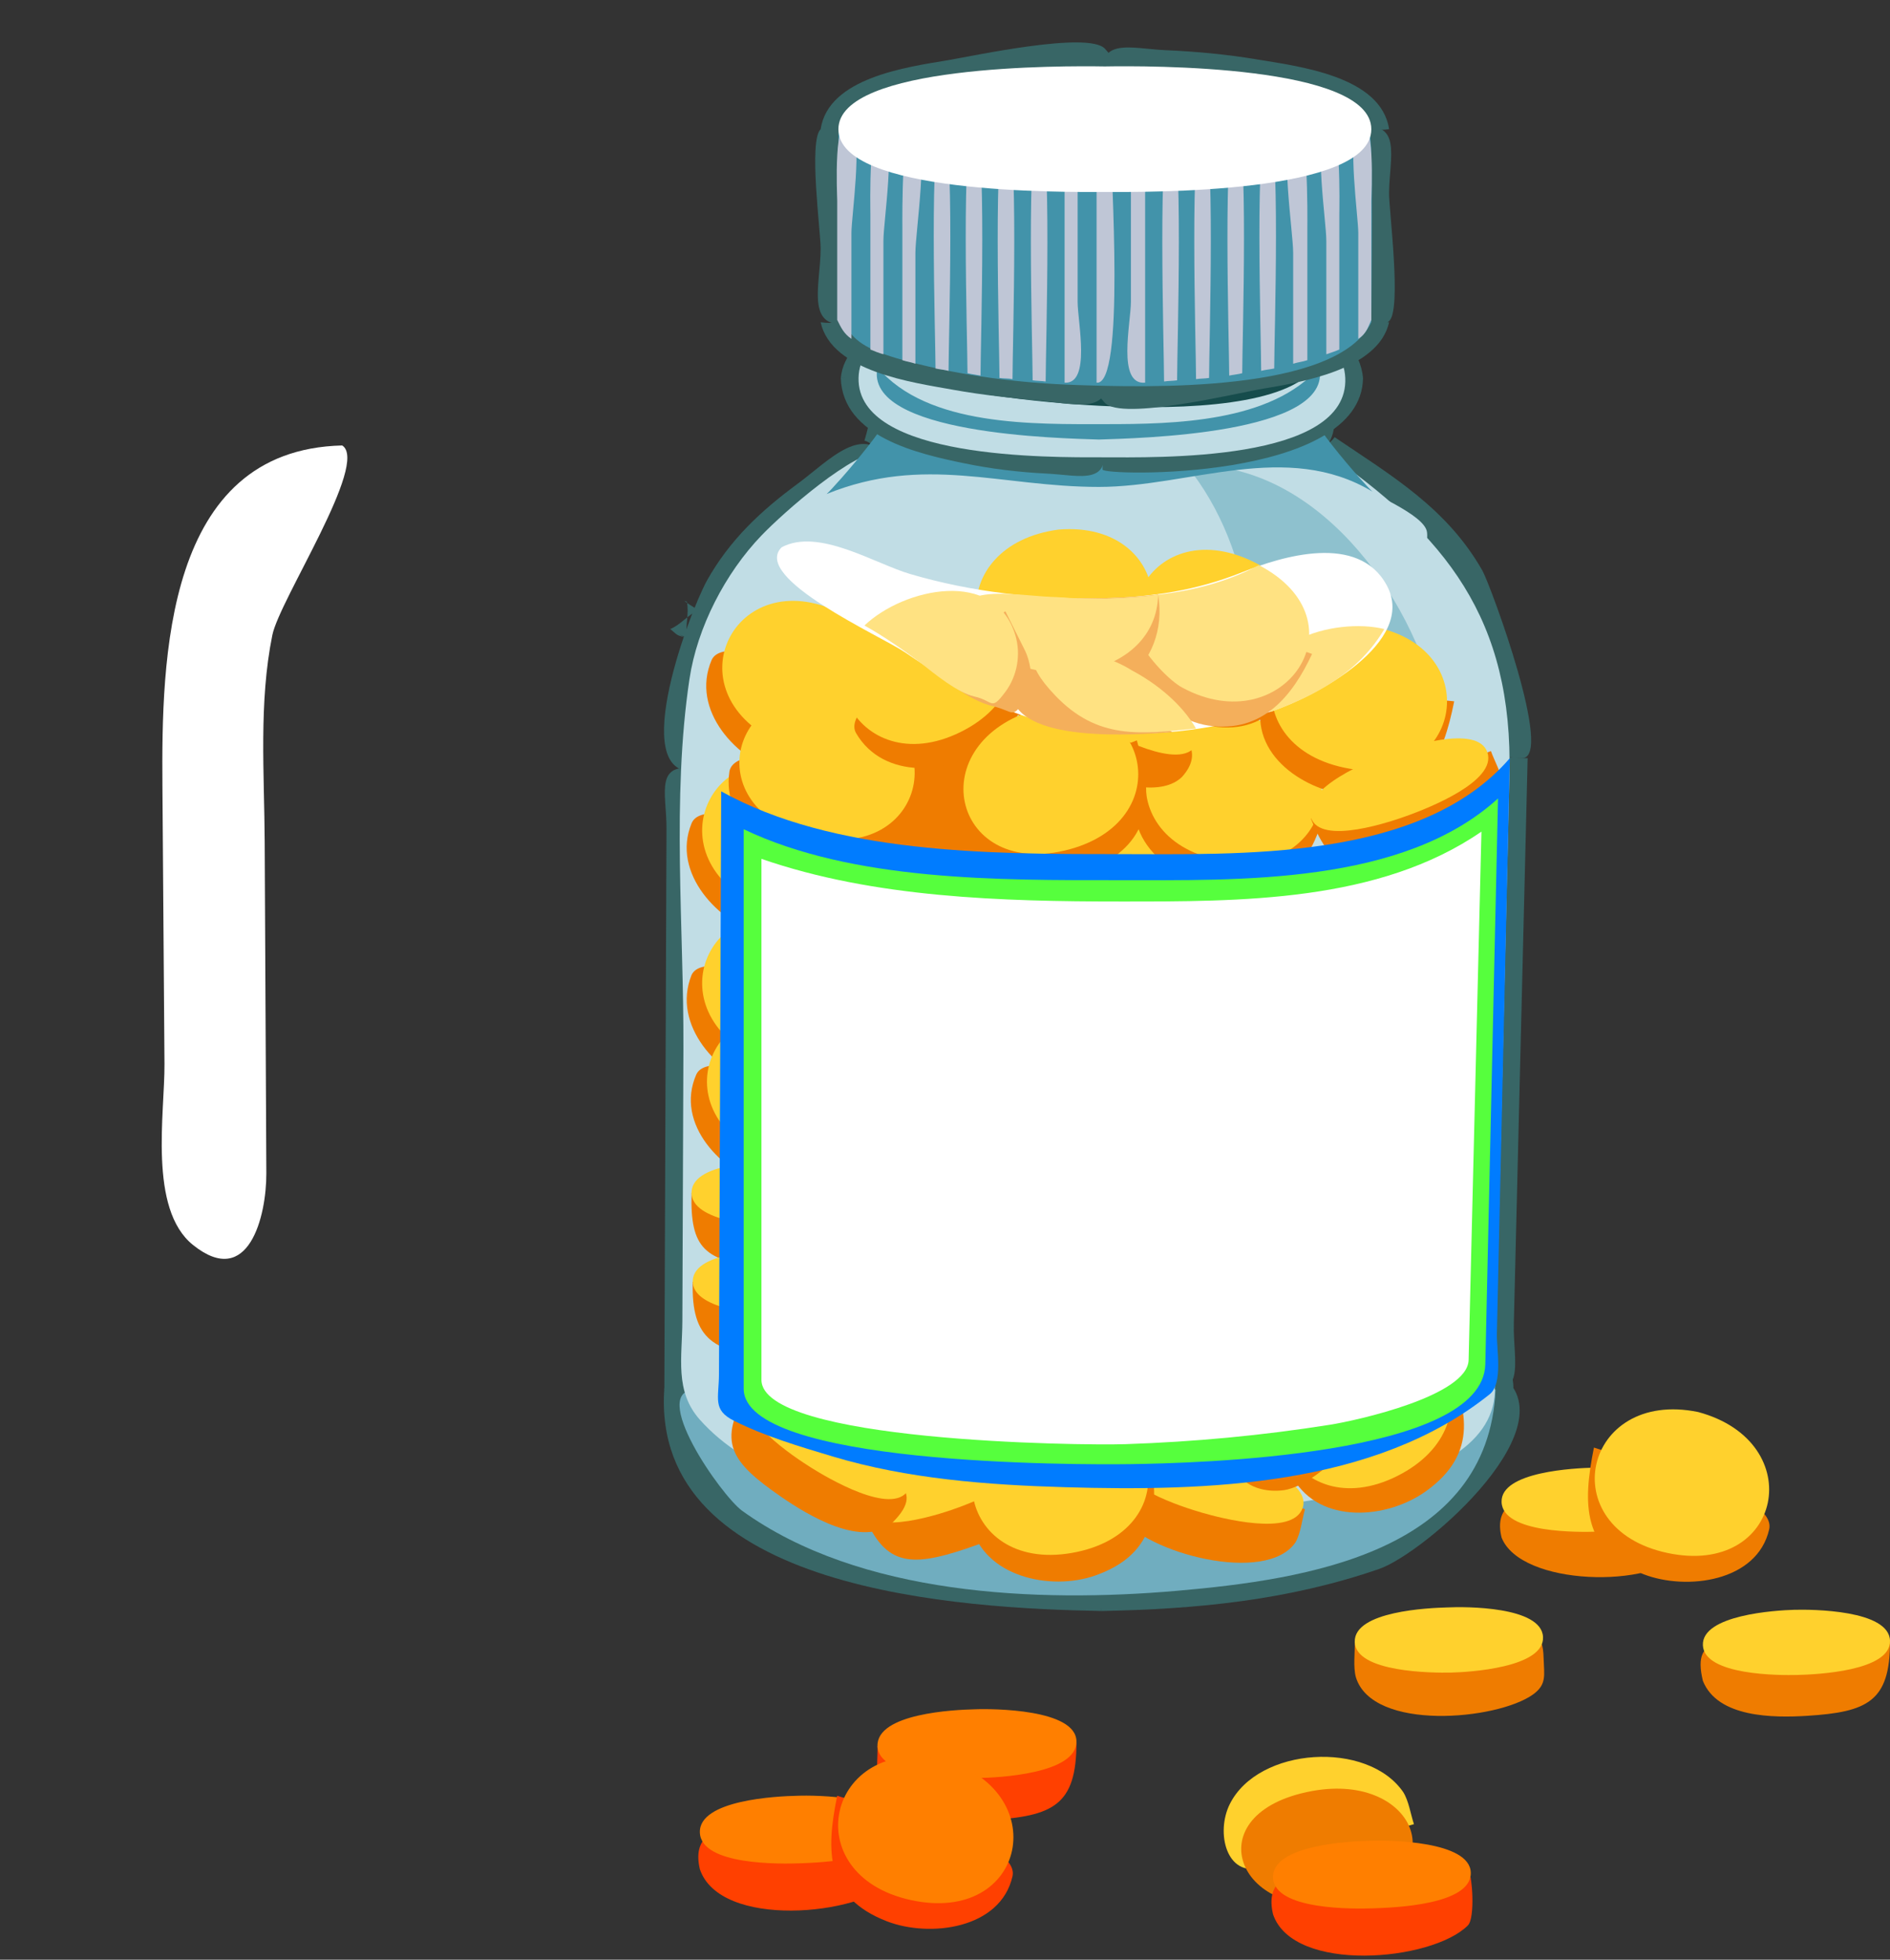 <?xml version="1.0"?><svg width="264.087" height="273.762" xmlns="http://www.w3.org/2000/svg">

 <rect width="100%" height="100%" fill="#333333" stroke="none"/>

 <g>
  <title>Layer 1</title>
  <path fill="#386666" id="path27" d="m127.079,184.677c-0.1,4.177 -1.269,8.701 -4.198,11.854c-3.573,3.844 -9.81,4.766 -5.73,10.319c5.093,-2.505 9.378,-6.057 12.079,-11.086c2.269,-4.226 5.986,-13.095 -2.151,-11.087"/>
  <path fill="#386666" id="path29" d="m127.907,101.28c-0.276,27.799 -0.552,55.598 -0.829,83.396c6.959,1.594 4.997,-3.292 5.047,-8.39c0.096,-9.616 0.191,-19.232 0.286,-28.849c0.152,-15.386 0.306,-30.772 0.458,-46.158c-1.542,0.001 -3.465,-0.34 -4.962,0.001"/>
  <path fill="#386666" id="path31" d="m121.287,72.985c3.564,4.646 5.028,8.897 5.792,14.728c0.761,5.812 -2.174,14.927 5.791,13.567c-0.211,-4.945 -2.588,-38.884 -11.583,-28.295"/>
  <path fill-rule="evenodd" clip-rule="evenodd" fill="#FFFFFF" id="path39" d="m47.819,62.23c-24.835,0.59 -25.25,29.998 -25.124,47.556c0.094,12.949 0.189,25.897 0.287,38.845c0.051,6.822 -2.286,20.26 3.988,25.289c7.777,6.234 10.274,-4.054 10.245,-10.031c-0.077,-15.424 -0.153,-30.847 -0.23,-46.27c-0.047,-9.505 -0.842,-19.521 1.072,-28.915c1.002,-4.919 13.556,-24.017 9.762,-26.474"/>
  <path fill="#386666" id="path109" d="m182.841,64.216c3.755,3.259 8.582,5.216 12.412,8.438c4.141,3.484 6.37,12.148 11.912,7.116c-4.933,-8.727 -12.627,-13.263 -20.684,-18.697c-0.653,0.971 -3.616,3.14 -3.64,3.143"/>
  <path fill="#386666" id="path111" d="m182.841,64.216c1.324,-0.883 2.648,-1.766 3.973,-2.647c-1.633,0.703 -4.066,2.66 -3.973,2.647"/>
  <path fill="#386666" id="path113" d="m183.501,58.921c-0.636,-0.979 -1.68,-1.793 -2.481,-2.648c-0.3,2.834 0.407,5.481 1.821,7.943c4.354,-1.594 4.966,-7.624 0.66,-10.259c0.633,0.98 1.682,1.793 2.482,2.647c0.11,-0.882 0.222,-1.765 0.332,-2.647c-3.378,-0.569 -3.618,1.902 -2.814,4.964"/>
  <path fill="#386666" id="path115" d="m126.583,56.273c-0.938,0.692 -1.682,1.794 -2.482,2.648c10.642,0 21.284,0 31.926,0c7.099,0 14.198,0 21.297,0c5.265,0 6.178,1.362 6.178,-4.188c0,1.147 -57.892,-5.793 -61.883,1.871c0.933,-0.71 1.678,-1.789 2.482,-2.647c-0.938,0 -1.876,0 -2.814,0c-0.095,3.267 2.391,3.288 5.296,2.316"/>
  <path fill="#386666" id="path117" d="m124.43,64.713c2.741,-3.974 4.182,-10.291 -2.812,-8.109c-0.008,2.046 -0.282,3.045 -0.829,4.964c1.117,0.121 3.681,3.241 3.641,3.145"/>
  <path fill="#386666" id="path119" d="m103.085,83.41c5.142,-9.009 13.516,-12.642 21.345,-18.697c-3.501,-6.107 -8.586,-0.364 -12.906,2.813c-5.223,3.84 -9.538,7.873 -12.741,13.569c1.354,0.728 2.835,1.875 4.302,2.315"/>
  <path fill="#386666" id="path121" d="m98.121,107.569c-0.149,-4.377 -0.12,-8.764 0.829,-13.072c1.13,-5.133 7.059,-11.563 -0.167,-13.402c-2.76,5.107 -11.616,29.012 -0.662,26.474"/>
  <path fill="#386666" id="path123" d="m97.791,194.272c0.097,-28.901 0.22,-57.802 0.33,-86.704c-6.904,-1.55 -4.974,3.074 -4.993,8.157c-0.039,10.214 -0.079,20.428 -0.118,30.643c-0.061,15.912 -0.122,31.824 -0.183,47.737c1.283,-0.094 3.386,0.174 4.964,0.167"/>
  <path fill="#386666" id="path125" d="m153.885,220.087c-12.366,-0.235 -25.299,-0.771 -37.065,-4.964c-5.732,-2.044 -11.502,-4.921 -15.308,-9.764c-3.617,-4.603 -1.951,-12.531 -8.686,-11.417c-2.029,28.521 41.973,30.746 61.059,31.109c0,-1.579 0.283,-3.414 0,-4.964"/>
  <path fill="#386666" id="path127" d="m208.983,196.589c-0.636,-0.929 -1.683,-1.683 -2.481,-2.482c-0.879,11.524 -8.926,19.191 -19.995,22.049c-6.108,1.577 -12.213,2.717 -18.502,3.275c-5.821,0.517 -15.556,-2.273 -14.119,5.621c13.394,-0.26 26.076,-1.483 38.795,-5.864c6.508,-2.24 27.83,-20.871 16.303,-27.563c0.66,0.923 1.677,1.677 2.482,2.481c0.061,-5.012 -3.539,-1.691 -2.483,2.483"/>
  <path fill="#386666" id="path129" d="m206.34,194.106c0.668,0.945 1.789,1.823 2.643,2.482c-0.199,-1.622 0.271,-3.354 0,-4.964c0.289,0.216 1.813,1.749 2.315,2.481c-4.174,-1.056 -7.486,2.545 -2.477,2.482c-0.804,-0.804 -1.558,-1.82 -2.481,-2.481"/>
  <path fill="#386666" id="path131" d="m208.491,105.914c-0.717,29.397 -1.434,58.795 -2.15,88.193c7.145,1.565 5.054,-3.903 5.183,-9.172c0.248,-10.174 0.497,-20.348 0.745,-30.521c0.396,-16.167 0.79,-32.333 1.186,-48.5c-1.554,0 -3.454,-0.328 -4.964,0"/>
  <path fill="#386666" id="path133" d="m202.86,82.086c2.068,4.489 3.665,8.65 4.918,13.416c1.492,5.682 -1.887,10.412 4.9,10.412c4.482,0 -4.261,-23.774 -5.513,-26.144c-1.358,0.73 -3.123,1.335 -4.305,2.316"/>
  <path fill-rule="evenodd" clip-rule="evenodd" fill="#70ADBF" id="path135" d="m208.983,194.106c-1.044,22.764 -26.494,26.557 -44.521,28.125c-19.511,1.697 -44.329,0.678 -60.769,-11.184c-2.898,-2.091 -13.322,-16.941 -6.422,-16.941c12.119,0 24.238,0 36.357,0c25.119,0 50.237,0 75.355,0"/>
  <path fill-rule="evenodd" clip-rule="evenodd" fill="#C1DDE5" id="path137" d="m184.826,62.893c17.271,11.881 26.607,23.594 26.086,45.467c-0.683,28.673 -1.366,57.346 -2.049,86.018c-0.372,15.63 -37.432,16.672 -48.03,16.939c-17.926,0.453 -49.749,1.951 -63.042,-12.989c-3.554,-3.994 -2.465,-8.695 -2.445,-13.801c0.049,-12.72 0.098,-25.438 0.147,-38.157c0.064,-16.785 -1.653,-34.842 0.846,-51.511c1.083,-7.229 5.014,-14.8 10.057,-20.052c3.013,-3.138 12.858,-11.913 17.286,-11.913c20.381,-0.001 40.762,-0.001 61.144,-0.001"/>
  <path fill-rule="evenodd" clip-rule="evenodd" fill="#EF7C00" id="path139" d="m181.02,215.455c0.733,-1.276 0.918,-3.211 1.324,-4.635c-7.471,-2.12 -14.94,-4.241 -22.411,-6.361c-5.124,-1.455 -5.864,3.773 -3.402,7.355c3.529,5.135 20.409,9.633 24.489,3.641"/>
  <path fill-rule="evenodd" clip-rule="evenodd" fill="#FFD12D" id="path141" d="m170.761,202.711c2.259,0.623 12.63,3.952 11.255,7.945c-1.396,4.058 -11.457,1.421 -14.066,0.66c-2.509,-0.731 -12.378,-3.773 -11.253,-7.94c1.152,-4.271 11.601,-1.391 14.064,-0.665"/>
  <path fill-rule="evenodd" clip-rule="evenodd" fill="#EF7C00" id="path143" d="m147.266,206.186c-0.154,-1.497 -1.146,-3.207 -1.656,-4.632c-8.383,3.144 -16.766,6.288 -25.149,9.432c2.974,7.688 6.479,8.053 14.478,5.378c4.336,-1.451 12.576,-4.529 12.327,-10.178"/>
  <path fill-rule="evenodd" clip-rule="evenodd" fill="#FFD12D" id="path145" d="m131.381,201.886c2.392,-0.904 12.322,-4.293 13.732,-0.166c1.357,3.976 -8.544,7.878 -10.92,8.771c-2.421,0.91 -12.236,4.256 -13.733,0.329c-1.585,-4.157 8.529,-8.069 10.921,-8.934"/>
  <path fill-rule="evenodd" clip-rule="evenodd" fill="#EF7C00" id="path147" d="m135.684,212.973c1.711,7.293 11.094,9.334 17.373,7.114c8.569,-3.029 8.973,-9.493 7.612,-17.209c-4.683,1.405 -25.825,4.742 -24.985,10.095"/>
  <path fill-rule="evenodd" clip-rule="evenodd" fill="#FFD12D" id="path149" d="m146.438,197.087c16.271,-2.063 19.631,17.016 3.311,19.855c-16.215,2.823 -19.42,-17.176 -3.311,-19.855"/>
  <path fill-rule="evenodd" clip-rule="evenodd" fill="#EF7C00" id="path151" d="m180.692,206.518c3.777,6.465 13.111,5.689 18.529,1.819c7.458,-5.327 5.923,-11.748 2.482,-18.862c-4.014,2.696 -23.405,12.339 -21.011,17.043"/>
  <path fill-rule="evenodd" clip-rule="evenodd" fill="#FFD12D" id="path153" d="m186.316,188.15c14.738,-7.083 23.569,10.674 8.938,18.035c-14.632,7.361 -23.654,-10.903 -8.938,-18.035"/>
  <path fill-rule="evenodd" clip-rule="evenodd" fill="#EF7C00" id="path155" d="m193.264,187.654c-0.84,-1.249 -2.521,-2.292 -3.64,-3.31c-5.156,5.881 -10.313,11.761 -15.47,17.642c-3.487,3.977 0.851,6.78 5.213,6.188c6.117,-0.831 17.651,-14.37 13.897,-20.52"/>
  <path fill-rule="evenodd" clip-rule="evenodd" fill="#FFFFFF" id="path157" d="m177.213,191.461c1.509,-1.757 9.032,-9.678 12.083,-6.784c3.227,3.061 -3.662,10.909 -5.462,12.906c-1.659,1.842 -8.829,9.679 -12.08,6.785c-3.083,-2.745 3.826,-11.081 5.459,-12.907"/>
  <path id="path159" d="m189.625,184.345c-4.748,-2.023 -9.969,3.577 -12.74,6.786c0.221,0.22 0.44,0.44 0.661,0.66c3.394,-3.946 7.605,-6.264 12.079,-7.446"/>
  <path id="path161" d="m184.332,197.913c2.523,-2.864 7.923,-9.061 5.293,-13.568c-0.38,3.019 -5.868,12.758 -5.293,13.568"/>
  <path id="path163" d="m171.424,204.698c4.997,2.041 9.785,-3.666 12.907,-6.785c-0.332,-0.22 -0.664,-0.439 -0.996,-0.659c-3.126,4.197 -7.509,6.244 -11.911,7.444"/>
  <path id="path165" d="m176.884,191.131c-2.815,2.668 -7.959,9.493 -5.46,13.567c0.316,-3.446 6.161,-11.768 5.46,-13.567"/>
  <path fill-rule="evenodd" clip-rule="evenodd" fill="#EF7C00" id="path167" d="m124.763,212.64c5.032,-5.035 -0.929,-6.277 -5.137,-8.919c-5.017,-3.149 -10.034,-6.299 -15.051,-9.448c-4.449,7.169 -2.477,9.946 4.55,14.81c3.642,2.519 11.515,7.356 15.638,3.557"/>
  <path fill-rule="evenodd" clip-rule="evenodd" fill="#FFD12D" id="path169" d="m118.308,197.417c2.225,1.394 10.835,7.135 8.604,10.757c-2.26,3.669 -11.383,-1.771 -13.569,-3.146c-2.201,-1.386 -11.114,-7.184 -8.603,-10.921c2.337,-3.477 11.388,1.952 13.568,3.31"/>
  <path fill-rule="evenodd" clip-rule="evenodd" fill="#EF7C00" id="path171" d="m123.106,172.431c0.411,-1.464 0.115,-3.437 0.167,-4.964c-8.88,-0.275 -17.76,-0.551 -26.64,-0.826c-0.232,7.869 1.872,9.485 9.929,10.423c4.671,0.542 14.519,0.874 16.544,-4.633"/>
  <path fill-rule="evenodd" clip-rule="evenodd" fill="#FFD12D" id="path173" d="m110.036,162.339c2.51,0.067 13.124,0.969 12.907,5.128c-0.221,4.241 -11.075,4.057 -13.569,3.973c-2.586,-0.087 -12.97,-0.628 -12.741,-4.965c0.226,-4.287 10.854,-4.268 13.403,-4.136"/>
  <path fill-rule="evenodd" clip-rule="evenodd" fill="#EF7C00" id="path175" d="m123.438,184.677c0.403,-1.409 0.115,-3.326 0.166,-4.799c-8.935,-0.275 -17.87,-0.551 -26.805,-0.826c-0.249,8.163 3.031,9.98 11.416,10.506c4.724,0.296 13.148,0.494 15.223,-4.881"/>
  <path fill-rule="evenodd" clip-rule="evenodd" fill="#FFD12D" id="path177" d="m110.202,174.748c2.609,0.062 13.039,0.668 12.904,4.964c-0.138,4.4 -10.813,4.225 -13.402,4.138c-2.549,-0.086 -13.111,-0.669 -12.904,-4.964c0.206,-4.281 10.869,-4.27 13.402,-4.138"/>
  <path fill-rule="evenodd" clip-rule="evenodd" fill="#FFD12D" id="path179" d="m165.963,104.093c16.06,3.153 11.856,23.096 -4.136,19.69c-16.018,-3.41 -11.864,-22.957 4.136,-19.69"/>
  <path fill-rule="evenodd" clip-rule="evenodd" fill="#EF7C00" id="path181" d="m158.683,111.209c-1.31,7.531 6.921,12.717 13.568,12.906c9.176,0.261 11.796,-5.451 13.404,-13.237c-4.784,-0.366 -25.942,-4.766 -26.972,0.331"/>
  <path fill-rule="evenodd" clip-rule="evenodd" fill="#FFD12D" id="path183" d="m174.403,100.288c16.179,3.169 12.022,23.081 -4.137,19.855c-16.064,-3.206 -11.921,-23.128 4.137,-19.855"/>
  <path fill-rule="evenodd" clip-rule="evenodd" fill="#EF7C00" id="path185" d="m165.135,108.561c5.929,-6.525 -8.23,-10.33 -13.062,-13.09c-3.991,-2.281 -12.301,-7.292 -10.6,2.336c1.15,6.498 18.308,15.834 23.662,10.754"/>
  <path fill-rule="evenodd" clip-rule="evenodd" fill="#FFD12D" id="path187" d="m158.187,93.669c2.283,1.161 11.068,6.785 8.935,10.424c-2.161,3.687 -11.545,-1.392 -13.733,-2.647c-2.074,-1.189 -11.481,-6.926 -9.1,-10.59c2.328,-3.581 11.611,1.349 13.898,2.813"/>
  <path fill-rule="evenodd" clip-rule="evenodd" fill="#C1DDE5" id="path189" d="m183.501,56.439c-0.608,5.065 1.99,8.064 5.795,10.921c2.003,1.504 9.74,4.492 10.091,6.949c0.852,5.977 -13.521,8.49 -17.209,9.267c-17.565,3.699 -36.691,2.944 -54.355,0.331c-4.129,-0.611 -18.251,-3.029 -18.945,-8.604c-0.444,-3.57 4.208,-4.785 6.948,-6.62c4.55,-3.048 5.438,-5.446 8.275,-9.431c0.928,-1.303 -1.17,-2.813 0.952,-2.813c1.742,0 3.484,0 5.226,0c7.099,0 14.198,0 21.297,0c10.641,0 21.284,0 31.925,0"/>
  <path fill-rule="evenodd" clip-rule="evenodd" fill="#8EC1CE" id="path191" d="m200.877,98.964c-3.541,-16.081 -17.297,-34.766 -35.08,-33.921c4.828,5.917 7.644,13.424 8.691,20.973c0.958,6.896 2.645,5.902 9.36,7.896c5.678,1.684 11.354,3.368 17.029,5.052"/>
  <path fill-rule="evenodd" clip-rule="evenodd" fill="#4293AA" id="path193" d="m191.779,68.683c-0.745,-0.567 -11.312,-12.41 -8.493,-12.41c-9.855,0 -19.712,0 -29.567,0c-9.801,0 -19.602,0 -29.402,0c2.727,0 -8.036,12.153 -8.819,12.741c13.652,-5.531 24.278,-0.992 38.057,-0.992c12.686,0 26.197,-6.559 38.224,0.661"/>
  <path fill-rule="evenodd" clip-rule="evenodd" fill="#EF7C00" id="path195" d="m135.847,88.871c1.082,7.562 10.243,10.138 16.714,8.438c8.836,-2.321 9.78,-8.426 9.101,-16.381c-4.707,1.009 -26.179,2.756 -25.815,7.943"/>
  <path fill-rule="evenodd" clip-rule="evenodd" fill="#FFD12D" id="path197" d="m147.928,73.979c16.244,-1.311 18.021,18.685 1.654,20.021c-16.567,1.353 -17.882,-17.891 -1.654,-20.021"/>
  <path fill-rule="evenodd" clip-rule="evenodd" fill="#EF7C00" id="path199" d="m99.445,92.179c-3.022,7.024 3.46,14.01 9.929,15.886c8.799,2.552 12.768,-2.475 16.214,-9.596c-4.512,-1.515 -23.95,-10.926 -26.143,-6.29"/>
  <path fill-rule="evenodd" clip-rule="evenodd" fill="#FFD12D" id="path201" d="m117.316,85.562c14.885,6.975 5.946,25.106 -8.771,18.036c-14.829,-7.124 -5.925,-25.135 8.771,-18.036"/>
  <path fill-rule="evenodd" clip-rule="evenodd" fill="#EF7C00" id="path203" d="m96.633,115.015c-2.863,6.951 3.756,13.892 10.093,15.719c8.781,2.532 12.775,-2.485 16.217,-9.597c-4.56,-1.52 -24.293,-11.01 -26.31,-6.122"/>
  <path fill-rule="evenodd" clip-rule="evenodd" fill="#FFD12D" id="path205" d="m114.504,108.229c14.857,7.196 6.041,25.403 -8.771,18.203c-14.775,-7.183 -6.011,-25.329 8.771,-18.203"/>
  <path fill-rule="evenodd" clip-rule="evenodd" fill="#EF7C00" id="path207" d="m96.633,136.195c-2.816,7.005 3.651,14.026 10.093,15.884c8.781,2.532 12.775,-2.485 16.217,-9.597c-4.537,-1.512 -24.111,-10.932 -26.31,-6.287"/>
  <path fill-rule="evenodd" clip-rule="evenodd" fill="#FFD12D" id="path209" d="m114.504,129.575c14.858,7.195 6.04,25.402 -8.771,18.202c-14.775,-7.183 -6.012,-25.327 8.771,-18.202"/>
  <path fill-rule="evenodd" clip-rule="evenodd" fill="#EF7C00" id="path211" d="m97.295,150.094c-3.061,6.961 3.598,13.718 9.928,15.554c8.725,2.53 12.768,-2.308 16.215,-9.432c-4.521,-1.487 -23.956,-10.765 -26.143,-6.122"/>
  <path fill-rule="evenodd" clip-rule="evenodd" fill="#FFD12D" id="path213" d="m115.164,143.31c14.902,6.979 5.95,25.033 -8.769,18.036c-14.85,-7.06 -5.834,-25.093 8.769,-18.036"/>
  <path fill-rule="evenodd" clip-rule="evenodd" fill="#EF7C00" id="path215" d="m134.689,103.762c15.773,4.258 11.625,23.414 -4.466,19.691c-16.05,-3.713 -11.529,-22.708 4.466,-19.691"/>
  <path fill-rule="evenodd" clip-rule="evenodd" fill="#EF7C00" id="path217" d="m101.927,107.734c-1.156,7.617 6.446,12.577 13.237,13.072c9.305,0.679 11.935,-5.036 13.735,-12.907c-4.758,-0.454 -25.942,-5.238 -26.972,-0.165"/>
  <path fill-rule="evenodd" clip-rule="evenodd" fill="#FFD12D" id="path219" d="m117.813,97.309c15.907,3.942 11.642,23.254 -4.469,19.525c-16.046,-3.714 -11.578,-22.546 4.469,-19.525"/>
  <path fill-rule="evenodd" clip-rule="evenodd" fill="#EF7C00" id="path221" d="m119.632,102.439c3.822,6.523 13.084,5.809 18.534,1.82c7.461,-5.46 5.873,-11.744 2.315,-18.863c-3.97,2.667 -23.541,12.514 -20.849,17.043"/>
  <path fill-rule="evenodd" clip-rule="evenodd" fill="#FFD12D" id="path223" d="m125.259,84.237c14.717,-7.138 23.613,10.802 8.935,18.036c-14.666,7.229 -23.777,-11.074 -8.935,-18.036"/>
  <path fill-rule="evenodd" clip-rule="evenodd" fill="#EF7C00" id="path225" d="m135.021,116.007c2.246,7.471 11.817,8.138 17.87,5.296c8.301,-3.897 8.237,-10.119 5.958,-17.871c-4.408,1.854 -25.198,7.606 -23.828,12.575"/>
  <path fill-rule="evenodd" clip-rule="evenodd" fill="#FFD12D" id="path227" d="m144.123,99.295c15.95,-4.271 21.218,15.05 5.294,19.36c-16.038,4.341 -20.855,-14.248 -5.294,-19.36"/>
  <path fill-rule="evenodd" clip-rule="evenodd" fill="#EF7C00" id="path229" d="m176.222,98.469c-1.321,7.601 6.943,12.497 13.568,12.74c9.264,0.34 11.817,-5.316 13.403,-13.238c-4.793,-0.336 -25.942,-4.608 -26.971,0.498"/>
  <path fill-rule="evenodd" clip-rule="evenodd" fill="#FFD12D" id="path231" d="m191.94,87.546c16.15,3.168 12.044,23.136 -4.134,19.691c-16.017,-3.409 -11.867,-22.953 4.134,-19.691"/>
  <path fill-rule="evenodd" clip-rule="evenodd" fill="#EF7C00" id="path233" d="m209.981,109.554c-0.154,-1.498 -1.147,-3.208 -1.657,-4.633c-8.383,3.144 -16.767,6.288 -25.149,9.432c2.975,7.693 6.476,8.045 14.479,5.378c4.462,-1.489 12.534,-4.356 12.327,-10.177"/>
  <path fill-rule="evenodd" clip-rule="evenodd" fill="#FFD12D" id="path235" d="m194.094,105.252c2.39,-0.841 12.34,-4.182 13.731,-0.166c1.417,4.087 -8.541,7.894 -10.921,8.77c-2.261,0.833 -12.465,4.382 -13.73,0.331c-1.305,-4.176 8.327,-7.996 10.92,-8.935"/>
  <path fill-rule="evenodd" clip-rule="evenodd" fill="#EF7C00" id="path237" d="m157.03,85.23c-2.866,6.954 3.758,13.887 10.092,15.719c8.794,2.543 12.833,-2.382 16.214,-9.596c-4.649,-1.56 -24.003,-11.099 -26.306,-6.123"/>
  <path fill-rule="evenodd" clip-rule="evenodd" fill="#FFD12D" id="path239" d="m175.064,78.446c14.658,7.104 5.969,25.291 -8.771,18.202c-14.885,-7.159 -6.085,-25.369 8.771,-18.202"/>
  <path fill-rule="evenodd" clip-rule="evenodd" fill="#007CFF" id="path241" d="m100.769,110.547c-0.103,27.141 -0.206,54.282 -0.309,81.422c-0.013,3.411 -0.939,4.992 2.129,6.522c4.389,2.189 9.086,3.57 13.765,4.974c10.45,3.135 21.626,3.98 32.483,4.294c19.794,0.57 43.227,-0.086 59.319,-12.991c1.87,-1.499 0.952,-6.255 1.002,-8.468c0.175,-7.746 0.35,-15.492 0.523,-23.238c0.371,-16.447 0.741,-32.896 1.112,-49.343c0.059,-2.602 0.117,-5.204 0.176,-7.806c-12.456,14.476 -37.835,13.403 -55.112,13.403c-17.511,0 -39.382,-0.016 -55.088,-8.769"/>
  <path fill-rule="evenodd" clip-rule="evenodd" fill="#56FF3D" id="path243" d="m209.316,111.541c-13.316,12.119 -36.234,11.416 -53.043,11.416c-16.559,0 -37.083,0.184 -52.359,-7.115c0,26.052 0,52.104 0,78.155c0,10.694 46.438,10.649 54.107,10.537c8.614,-0.126 49.229,-1.047 49.519,-13.964c0.592,-26.342 1.184,-52.686 1.776,-79.029"/>
  <path fill-rule="evenodd" clip-rule="evenodd" fill="#FFFFFF" id="path245" d="m207,116.172c-14.352,9.89 -33.717,9.763 -50.469,9.763c-16.471,0 -34.437,-0.505 -50.136,-5.956c0,24.26 0,48.52 0,72.78c0,8.644 44.521,9.198 50.85,8.987c9.649,-0.323 19.062,-1.204 28.587,-2.712c3.849,-0.609 19.254,-4.041 19.376,-9.053c0.597,-24.603 1.195,-49.206 1.792,-73.809"/>
  <path fill-rule="evenodd" clip-rule="evenodd" fill="#FFFFFF" id="path265" d="m154.215,186.496c-0.169,5.583 -6.05,4.781 -9.927,4.635c-4.104,-0.155 -4.223,0.264 -5.297,-2.814c-0.748,-2.146 0,-5.975 0,-8.272c4.575,0.405 16.312,-1.272 15.224,6.451"/>
  <path fill-rule="evenodd" clip-rule="evenodd" fill="#FFFFFF" id="path267" d="m153.552,168.791c-0.459,4.868 -5.995,4.501 -9.596,4.139c-3.274,-0.33 -3.63,0.273 -4.799,-2.152c-0.863,-1.792 0,-6.251 0,-8.273c4.612,0.369 15.477,-1.273 14.395,6.286"/>
  <path fill="#386666" id="path273" d="m122.444,52.799c1.427,-5.144 9.912,-6.688 14.398,-7.529c3.186,-0.598 6.385,-1.147 9.608,-1.486c5.15,-0.542 7.601,1.486 7.601,-4.44c0,-1.708 -35.318,0.812 -36.569,13.455c1.556,0 3.446,0.322 4.962,0"/>
  <path fill="#386666" id="path275" d="m154.051,61.403c-7.57,0.142 -14.952,-0.815 -22.34,-2.399c-6.112,-1.311 -8.626,-6.961 -14.229,-6.205c0.257,8.244 10.834,10.592 17.207,11.914c3.816,0.792 7.664,1.251 11.553,1.446c4.783,0.239 9.263,1.813 7.809,-4.756"/>
  <path fill="#386666" id="path277" d="m185.49,52.799c-0.774,5.275 -8.438,6.525 -12.741,7.28c-3.632,0.637 -7.422,0.923 -11.101,1.116c-5.154,0.27 -7.597,-1.365 -7.597,4.396c0,0.908 36.208,1.688 36.403,-12.792c-1.543,0 -3.465,-0.34 -4.964,0"/>
  <path fill="#386666" id="path279" d="m154.051,43.532c6.851,-0.147 14.231,0.624 20.847,2.482c5.832,1.638 10.241,7.594 15.557,6.785c-0.771,-7.69 -11.168,-11.293 -17.652,-12.373c-5.595,-0.932 -20.717,-5.772 -18.752,3.106"/>
  <path fill-rule="evenodd" clip-rule="evenodd" fill="#C1DDE5" id="path281" d="m154.051,41.05c-7.427,-0.14 -33.868,0.671 -34.087,11.749c-0.225,11.395 26.827,11.09 34.087,11.086c7.303,-0.004 34.441,0.749 33.921,-11.086c-0.488,-11.096 -26.337,-11.902 -33.921,-11.749"/>
  <path fill-rule="evenodd" clip-rule="evenodd" fill="#4293AA" id="path283" d="m153.552,61.403c5,-0.181 32.883,-0.651 30.779,-10.093c-6.651,7.691 -20.312,7.942 -29.792,7.942c-9.943,0 -24.93,0.387 -31.929,-7.942c-1.992,9.43 25.737,9.914 30.942,10.093"/>
  <path fill-rule="evenodd" clip-rule="evenodd" fill="#164C4C" id="path285" d="m184.66,48c0.746,13.715 -46.547,8.092 -53.94,5.626c-1.417,-0.472 -7.266,-2.738 -6.618,-5.13c0.415,-1.534 12.948,-0.496 14.529,-0.496c15.343,0 30.686,0 46.029,0"/>
  <path fill="#386666" id="path287" d="m119.632,18.051c3.672,-3.442 11.686,-4.543 17.043,-5.296c3.335,-0.468 6.735,-0.662 10.096,-0.827c2.043,-0.1 12.579,0.139 7.61,-5.13c-2.333,-2.474 -18.526,1.047 -21.952,1.618c-5.725,0.954 -16.696,2.449 -17.762,9.635c1.558,0 3.448,0.322 4.965,0"/>
  <path fill="#386666" id="path289" d="m119.632,45.021c0,-5.551 0,-11.102 0,-16.653c0,-3.161 0,-6.323 0,-9.484c0,-1.383 -4.214,-1.53 -4.964,-0.833c-1.708,1.586 0,14.271 0,16.653c0,5.296 -2.477,12.06 4.964,10.317"/>
  <path fill="#386666" id="path291" d="m154.381,51.31c-10.251,0.187 -26.63,-0.104 -34.916,-6.785c-0.618,0.443 -3.083,0.741 -4.798,0.496c1.538,6.91 12.881,8.413 18.534,9.432c4.146,0.747 8.311,1.17 12.501,1.569c4.88,0.465 10.229,1.997 8.679,-4.712"/>
  <path fill="#386666" id="path293" d="m189.13,45.021c-3.588,1.314 -11.021,3.961 -16.561,4.836c-3.617,0.57 -7.25,1.064 -10.908,1.287c-2.072,0.126 -12.153,-0.041 -7.28,5.129c2.401,2.548 18.516,-1.376 21.951,-1.948c5.487,-0.915 16.29,-2.692 17.762,-9.303c-1.561,-0.001 -3.44,-0.314 -4.964,-0.001"/>
  <path fill="#386666" id="path295" d="m189.13,44.856c1.253,0.111 3.7,0.237 4.964,0c-1.653,0 -3.311,-0.042 -4.964,0"/>
  <path fill="#386666" id="path297" d="m189.13,18.051c0,5.932 0,11.864 0,17.796c0,1.674 -1.202,14.41 4.964,9.009c1.78,-1.56 0,-15.335 0,-17.796c-0,-5.097 2.116,-10.747 -4.964,-9.009"/>
  <path fill="#386666" id="path299" d="m154.381,11.763c7.28,-0.132 14.683,0.397 21.84,1.737c6.202,1.161 12.15,5.301 17.873,4.551c-1.098,-7.435 -12.67,-8.782 -18.533,-9.763c-4.207,-0.704 -8.487,-1.096 -12.746,-1.281c-4.822,-0.21 -10,-2.025 -8.434,4.756"/>
  <path fill-rule="evenodd" clip-rule="evenodd" fill="#4293AA" id="path301" d="m191.613,45.021c-4.784,9.97 -31.818,9.07 -41.038,8.77c-7.971,-0.259 -16.034,-1.251 -23.745,-3.31c-9.236,-2.465 -9.68,-4.683 -9.68,-13.745c0,-5.951 0,-11.901 0,-17.852c0,-1.699 3.734,-0.833 5.109,-0.833c12.93,0 25.861,0 38.792,0c10.071,0 20.143,0 30.214,0c0.712,0 0.348,24.032 0.348,26.97"/>
  <path fill-rule="evenodd" clip-rule="evenodd" fill="#BFC6D6" id="path303" d="m153.222,53.46c4.02,0.47 1.987,-29.32 1.987,-34.206c0,-1.761 -1.987,-2.392 -1.987,-0.833c0,3.535 0,7.07 0,10.605c0,8.146 0,16.29 0,24.434"/>
  <path fill-rule="evenodd" clip-rule="evenodd" fill="#BFC6D6" id="path305" d="m148.754,53.46c3.719,0.223 1.82,-8.488 1.82,-11.309c0,-8.084 0,-16.168 0,-24.251c0,-0.615 -1.82,-0.269 -1.82,1.354c0,3.97 0,7.939 0,11.909c0,7.433 0,14.865 0,22.297"/>
  <path fill-rule="evenodd" clip-rule="evenodd" fill="#BFC6D6" id="path307" d="m144.289,53.13c0.603,0.093 1.218,0.072 1.819,0.166c0,-4.325 0.959,-35.576 -0.91,-35.576s-0.909,31.1 -0.909,35.41"/>
  <path fill-rule="evenodd" clip-rule="evenodd" fill="#BFC6D6" id="path309" d="m139.654,52.799c0.605,0.098 1.219,0.036 1.82,0.165c0,-4.295 0.96,-35.245 -0.91,-35.245s-0.91,30.801 -0.91,35.08"/>
  <path fill-rule="evenodd" clip-rule="evenodd" fill="#BFC6D6" id="path311" d="m135.187,52.137c0.608,0.157 1.205,0.209 1.82,0.332c0,-4.249 0.961,-34.749 -0.91,-34.749s-0.91,30.199 -0.91,34.417"/>
  <path fill-rule="evenodd" clip-rule="evenodd" fill="#BFC6D6" id="path313" d="m130.718,51.475c0.603,0.14 1.214,0.167 1.82,0.331c0,-4.186 0.962,-34.086 -0.91,-34.086c-1.872,-0.001 -0.91,29.599 -0.91,33.755"/>
  <path fill-rule="evenodd" clip-rule="evenodd" fill="#BFC6D6" id="path315" d="m126.087,50.317c0.625,0.214 1.19,0.258 1.82,0.496c0,-5.156 0,-10.313 0,-15.468c0,-2.993 1.954,-15.314 0,-17.625c-1.982,-2.345 -1.82,12.962 -1.82,14.083c0,6.17 0,12.342 0,18.514"/>
  <path fill-rule="evenodd" clip-rule="evenodd" fill="#BFC6D6" id="path317" d="m121.619,48.828c0.589,0.258 1.199,0.482 1.82,0.662c0,-5.295 0,-10.59 0,-15.885c0,-2.652 1.753,-13.843 0,-15.885c-2.138,-2.49 -1.82,11.389 -1.82,12.244c0,6.287 0,12.576 0,18.864"/>
  <path fill-rule="evenodd" clip-rule="evenodd" fill="#BFC6D6" id="path319" d="m116.984,44.69c0.524,1.062 0.929,1.94 1.986,2.648c0,-4.937 0,-9.873 0,-14.81c0,-2.307 1.595,-13.108 0,-14.81c-2.623,-2.797 -1.986,9.666 -1.986,10.318c0,5.552 0,11.103 0,16.654"/>
  <path fill-rule="evenodd" clip-rule="evenodd" fill="#BFC6D6" id="path321" d="m160.007,53.46c-3.976,0.357 -1.986,-8.381 -1.986,-11.309c0,-8.084 0,-16.168 0,-24.251c0,-0.558 1.986,-0.385 1.986,1.354c0,3.97 0,7.939 0,11.909c0,7.433 0,14.865 0,22.297"/>
  <path fill-rule="evenodd" clip-rule="evenodd" fill="#BFC6D6" id="path323" d="m164.473,53.13c-0.604,0.093 -1.218,0.066 -1.819,0.166c0,-4.325 -0.959,-35.576 0.909,-35.576c1.87,-0.001 0.91,31.1 0.91,35.41"/>
  <path fill-rule="evenodd" clip-rule="evenodd" fill="#BFC6D6" id="path325" d="m168.942,52.799c-0.602,0.095 -1.219,0.072 -1.82,0.165c0,-4.295 -0.96,-35.245 0.91,-35.245s0.91,30.801 0.91,35.08"/>
  <path fill-rule="evenodd" clip-rule="evenodd" fill="#BFC6D6" id="path327" d="m173.574,52.137c-0.608,0.16 -1.224,0.208 -1.819,0.332c0,-4.248 -0.96,-34.749 0.91,-34.749s0.909,30.2 0.909,34.417"/>
  <path fill-rule="evenodd" clip-rule="evenodd" fill="#BFC6D6" id="path329" d="m178.043,51.475c-0.604,0.14 -1.215,0.167 -1.821,0.331c0,-4.187 -0.963,-34.086 0.911,-34.086c1.873,-0.001 0.91,29.599 0.91,33.755"/>
  <path fill-rule="evenodd" clip-rule="evenodd" fill="#BFC6D6" id="path331" d="m182.675,50.317c-0.652,0.227 -1.312,0.274 -1.983,0.496c0,-5.156 0,-10.313 0,-15.468c0,-3.06 -1.965,-15.231 0,-17.625c2.182,-2.658 1.983,13.033 1.983,14.083c0,6.17 0,12.342 0,18.514"/>
  <path fill-rule="evenodd" clip-rule="evenodd" fill="#BFC6D6" id="path333" d="m187.142,48.828c-0.588,0.256 -1.209,0.457 -1.818,0.662c0,-5.295 0,-10.59 0,-15.885c0,-2.652 -1.753,-13.844 0,-15.885c2.137,-2.488 1.818,11.388 1.818,12.244c0,6.287 0,12.576 0,18.864"/>
  <path fill-rule="evenodd" clip-rule="evenodd" fill="#BFC6D6" id="path335" d="m191.613,44.69c-0.499,1.115 -0.727,1.947 -1.822,2.648c0,-4.937 0,-9.873 0,-14.81c0,-2.219 -1.569,-13.215 0,-14.81c2.463,-2.501 1.822,9.604 1.822,10.318c0,5.552 0,11.103 0,16.654"/>
  <path fill-rule="evenodd" clip-rule="evenodd" fill="#FFFFFF" id="path337" d="m154.381,9.281c-5.77,-0.099 -37.232,-0.265 -37.231,8.77c0.001,9.106 31.451,8.771 37.231,8.769c5.813,-0.002 37.23,0.332 37.231,-8.769c0.002,-9.022 -31.43,-8.876 -37.231,-8.77"/>
  <path fill-rule="evenodd" clip-rule="evenodd" fill="#FFFFFF" id="path339" d="m109.208,76.46c5.136,-2.763 12.995,2.265 17.953,3.723c8.604,2.531 17.758,3.562 26.725,3.393c6.962,-0.131 13.285,-1.075 19.688,-3.64c5.549,-2.223 16.225,-5.502 20.189,1.82c4.34,8.015 -10.081,15.581 -15.886,17.539c-8.427,2.843 -18.004,3.904 -26.807,2.647c-9.531,-1.361 -16.824,-5.521 -24.654,-10.838c-3.259,-2.213 -21.463,-10.354 -17.208,-14.644"/>
  <path fill-rule="evenodd" clip-rule="evenodd" fill="#FFE282" id="path341" d="m193.43,87.877c-6.913,-1.701 -20.078,1.861 -15.885,11.583c6.35,-2.324 12.344,-5.545 15.885,-11.583"/>
  <path fill-rule="evenodd" clip-rule="evenodd" fill="#F4AF5B" id="path343" d="m158.517,83.41c-7.3,6.696 3.388,16.956 10.341,17.953c7.577,1.087 11.725,-4.136 14.478,-10.01c-8.001,-2.63 -16.524,-6.704 -24.819,-7.943"/>
  <path fill-rule="evenodd" clip-rule="evenodd" fill="#FFE282" id="path345" d="m175.892,78.943c-4.558,2.467 -9.867,3.754 -15.009,4.222c-7.45,0.677 0.754,10.972 4.336,12.903c14.175,7.645 25.646,-9.331 10.673,-17.125"/>
  <path fill-rule="evenodd" clip-rule="evenodd" fill="#F4AF5B" id="path347" d="m149.25,83.576c-4.311,0.927 -12.73,0.583 -13.403,5.294c-0.627,4.392 5.577,7.799 8.937,8.604c9.734,2.334 18.664,-4.409 17.044,-14.396c-4.158,0.435 -8.391,0.583 -12.578,0.498"/>
  <path fill-rule="evenodd" clip-rule="evenodd" fill="#F4AF5B" id="path349" d="m163.811,102.273c-3.822,-2.203 -23.254,-17.577 -22.501,-5.625c0.461,7.326 17.579,5.993 22.501,5.625"/>
  <path fill-rule="evenodd" clip-rule="evenodd" fill="#FFE282" id="path351" d="m158.187,93.669c-5.497,-3.519 -19.996,-6.213 -10.757,3.476c5.947,6.236 11.905,5.416 19.691,4.633c-2.006,-3.445 -5.441,-6.244 -8.934,-8.109"/>
  <path fill-rule="evenodd" clip-rule="evenodd" fill="#FFE282" id="path353" d="m147.596,83.41c-4.831,-0.013 -18.34,-2.976 -10.011,6.288c6.771,7.531 23.98,5.054 24.242,-6.619c-4.677,0.594 -9.531,0.718 -14.231,0.331"/>
  <path fill-rule="evenodd" clip-rule="evenodd" fill="#F4AF5B" id="path355" d="m143.127,90.69c-0.882,-1.765 -1.764,-3.53 -2.646,-5.294c-3.751,2.537 -7.502,5.075 -11.253,7.612c2.682,1.855 6.215,4.869 9.433,5.625c3.152,0.741 2.667,1.956 4.632,-0.993c1.26,-1.89 0.81,-5.082 -0.166,-6.95"/>
  <path fill-rule="evenodd" clip-rule="evenodd" fill="#FFE282" id="path357" d="m128.733,92.677c1.915,1.503 5.056,4.099 7.446,4.632c2.692,0.601 2.242,2.085 4.284,-0.637c1.679,-2.238 2.205,-5.235 1.425,-7.884c-2.797,-9.502 -15.63,-6.628 -21.098,-1.407c2.774,1.546 5.404,3.392 7.943,5.296"/>
  <path fill="#386666" id="path361" d="m93.654,87.877c0.683,0.496 1.546,0.94 2.316,1.159c-0.248,-1.598 0.356,-3.391 0,-4.965c-1.262,-0.597 1.88,1.359 1.654,1.159c-1.44,0.598 -2.526,2.057 -3.97,2.647c1.07,0.853 0.707,0.788 1.987,1.159c-0.662,-0.386 -1.325,-0.772 -1.987,-1.159"/>
  <path fill-rule="evenodd" clip-rule="evenodd" fill="#FF4000" id="path587" d="m97.791,261.121c-2.063,-8.81 11.202,-5.329 17.063,-5.434c3.45,-0.062 6.9,-0.124 10.35,-0.186c0.353,-0.006 0.893,6.106 -0.192,7.191c-4.99,4.988 -24.422,6.768 -27.221,-1.571"/>
  <path fill-rule="evenodd" clip-rule="evenodd" fill="#FF7F00" id="path589" d="m111.36,250.864c-2.772,0.058 -13.723,0.571 -13.569,5.129c0.157,4.634 11.353,4.4 14.065,4.303c2.755,-0.099 13.604,-0.525 13.569,-4.965c-0.035,-4.443 -11.489,-4.573 -14.065,-4.467"/>
  <path fill-rule="evenodd" clip-rule="evenodd" fill="#FF4000" id="path595" d="m122.777,249.043c-0.409,-1.529 -0.115,-3.541 -0.166,-5.131c9.267,-0.164 18.533,-0.329 27.8,-0.493c0,8.782 -3.248,10.308 -12.163,10.837c-4.491,0.266 -14.073,0.51 -15.471,-5.213"/>
  <path fill-rule="evenodd" clip-rule="evenodd" fill="#FF7F00" id="path597" d="m136.179,238.784c-2.794,0.061 -13.693,0.564 -13.568,5.128c0.124,4.507 11.406,4.511 14.064,4.471c2.685,-0.04 13.805,-0.551 13.735,-5.131c-0.067,-4.489 -11.615,-4.576 -14.231,-4.468"/>
  <path fill-rule="evenodd" clip-rule="evenodd" fill="#FFD12D" id="path599" d="m196.079,250.367c-4.962,-7.27 -20.245,-6.352 -24.24,1.654c-2.008,4.021 -0.433,10.239 4.331,8.887c7.133,-2.024 14.267,-4.05 21.399,-6.075c-0.459,-1.376 -0.724,-3.243 -1.49,-4.466"/>
  <path fill-rule="evenodd" clip-rule="evenodd" fill="#EF7C00" id="path601" d="m187.64,265.756c-14.878,2.769 -20.763,-12.535 -4.305,-15.555c14.81,-2.717 20.459,12.074 4.305,15.555"/>
  <path fill-rule="evenodd" clip-rule="evenodd" fill="#FF4000" id="path603" d="m177.877,267.41c-2.063,-8.813 11.198,-5.331 17.062,-5.436c3.45,-0.062 6.899,-0.123 10.35,-0.185c0.356,-0.006 0.893,6.105 -0.191,7.192c-5.002,5.02 -24.42,6.748 -27.221,-1.571"/>
  <path fill-rule="evenodd" clip-rule="evenodd" fill="#FF7F00" id="path605" d="m191.447,257.151c-2.794,0.057 -13.696,0.566 -13.569,5.128c0.128,4.596 11.389,4.401 14.063,4.306c2.747,-0.099 13.666,-0.45 13.57,-4.965c-0.094,-4.454 -11.44,-4.577 -14.064,-4.469"/>
  <path fill-rule="evenodd" clip-rule="evenodd" fill="#FF4000" id="path607" d="m141.474,262.115c-1.668,7.362 -11.572,8.593 -17.54,6.286c-8.597,-3.322 -8.548,-9.779 -6.951,-17.537c4.596,1.615 25.651,5.984 24.491,11.251"/>
  <path fill-rule="evenodd" clip-rule="evenodd" fill="#FF7F00" id="path609" d="m131.547,245.734c-16.07,-3.29 -20.426,16.156 -4.303,19.692c16.252,3.565 20.092,-15.433 4.303,-19.692"/>
  <path fill-rule="evenodd" clip-rule="evenodd" fill="#EF7C00" id="path611" d="m209.814,214.791c-2.112,-8.644 11.819,-5.187 17.466,-5.292c4.581,-0.086 14.314,-0.262 8.017,7.279c-4.33,5.184 -22.803,4.816 -25.483,-1.987"/>
  <path fill-rule="evenodd" clip-rule="evenodd" fill="#FFD12D" id="path613" d="m222.717,205.027c-2.572,0.063 -13.044,0.522 -12.903,4.799c0.145,4.41 10.847,4.225 13.404,4.139c2.572,-0.087 13.048,-0.505 12.903,-4.799c-0.148,-4.409 -10.848,-4.225 -13.404,-4.139"/>
  <path fill-rule="evenodd" clip-rule="evenodd" fill="#EF7C00" id="path615" d="m189.458,234.315c-0.407,-1.467 -0.112,-3.435 -0.162,-4.964c7.116,-0.134 14.231,-0.267 21.348,-0.4c3.791,-0.071 4.929,-1.253 5.044,2.719c0.067,2.338 0.468,3.646 -1.489,5.047c-5.006,3.581 -22.403,5.188 -24.741,-2.402"/>
  <path fill-rule="evenodd" clip-rule="evenodd" fill="#FFD12D" id="path617" d="m202.202,224.553c-2.531,0.068 -12.998,0.514 -12.905,4.799c0.093,4.295 10.905,4.355 13.402,4.304c2.564,-0.054 13.089,-0.685 12.907,-4.964c-0.183,-4.291 -10.848,-4.272 -13.404,-4.139"/>
  <path fill-rule="evenodd" clip-rule="evenodd" fill="#EF7C00" id="path619" d="m247.208,213.633c-1.673,7.359 -11.57,8.595 -17.542,6.287c-8.682,-3.355 -8.509,-9.89 -6.948,-17.702c4.599,1.646 25.649,6.137 24.49,11.415"/>
  <path fill-rule="evenodd" clip-rule="evenodd" fill="#FFD12D" id="path621" d="m237.279,197.254c-16.064,-3.293 -20.448,16.251 -4.299,19.688c16.063,3.419 19.909,-15.49 4.299,-19.688"/>
  <path fill-rule="evenodd" clip-rule="evenodd" fill="#EF7C00" id="path623" d="m237.943,234.813c-1.701,-6.979 3.696,-5.035 8.786,-5.132c5.786,-0.11 11.571,-0.22 17.357,-0.33c0,8.342 -3.146,9.817 -11.582,10.344c-4.671,0.29 -12.499,0.283 -14.561,-4.882"/>
  <path fill-rule="evenodd" clip-rule="evenodd" fill="#FFD12D" id="path625" d="m250.682,224.885c-2.547,0.069 -12.938,0.708 -12.739,4.964c0.197,4.206 10.71,4.204 13.237,4.138c2.571,-0.068 13.05,-0.519 12.906,-4.799c-0.143,-4.293 -10.87,-4.376 -13.404,-4.303"/>
 </g>
</svg>